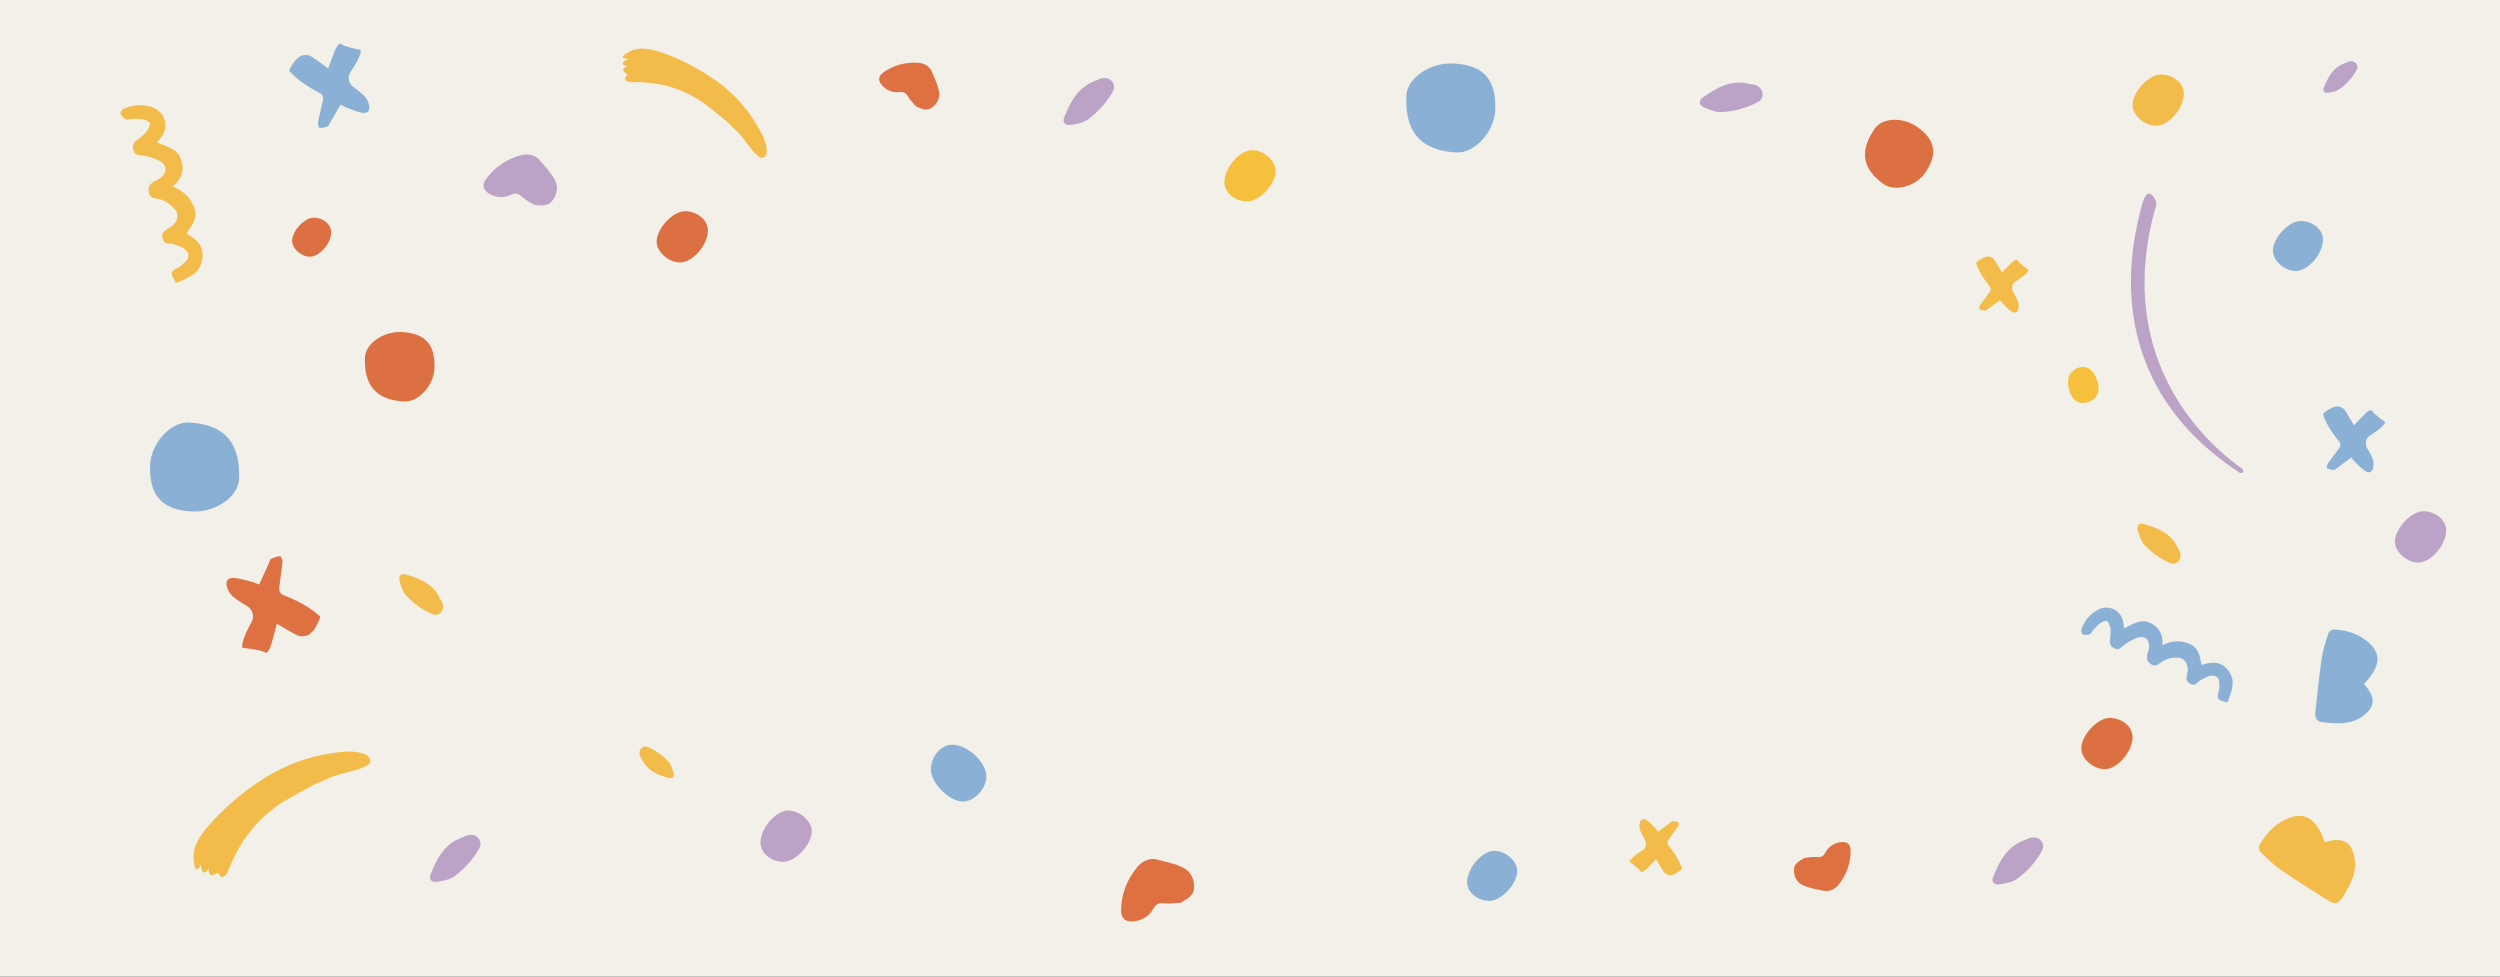 <?xml version="1.0" encoding="utf-8"?>
<!-- Generator: Adobe Illustrator 28.0.0, SVG Export Plug-In . SVG Version: 6.00 Build 0)  -->
<svg version="1.1" xmlns="http://www.w3.org/2000/svg" xmlns:xlink="http://www.w3.org/1999/xlink" x="0px" y="0px"
	 viewBox="0 0 2048 800" style="enable-background:new 0 0 2048 800;" xml:space="preserve">
<rect x="0" y="0" width="2048" height="800" fill="#333333" stroke="none"/>
<style type="text/css">
	.st0{clip-path:url(#SVGID_00000006667766340543773740000015140231665414861734_);}
	.st1{fill:#F2F0E8;}
	.st2{fill:#F3BB49;}
	.st3{fill:#8AB1D5;}
	.st4{fill:#DD7042;}
	.st5{fill:#F6C03D;}
	.st6{fill:#BCA2C6;}
	.st7{fill:#DE7042;}
</style>
<g id="Warstwa_1">
	<g>
		<defs>
			<rect id="SVGID_1_" width="2048" height="800"/>
		</defs>
		<clipPath id="SVGID_00000088109354519984199300000013480075845983002772_">
			<use xlink:href="#SVGID_1_"  style="overflow:visible;"/>
		</clipPath>
		<g style="clip-path:url(#SVGID_00000088109354519984199300000013480075845983002772_);">
			<rect class="st1" width="2048" height="800"/>
			<path class="st2" d="M158.7,704.3c-1-11.4,5.2-19.6,11.8-27.4c10.7-12.6,22.8-23.1,36.5-33.1l12.1-8c0,0,0,0,0.1,0
				c16-9.4,33.1-15.8,51.4-18.6c9.8-1.5,19.8-3,29.4,1.1c1.5,0.6,2.8,2.7,3.3,4.4c0.3,1.1-0.8,3.4-1.9,4c-3.1,1.7-6.5,3.1-9.9,4.1
				c-8.2,2.4-16.7,3.8-24.4,7.7c-3.6,1.8-7.5,2.9-11,4.8c-7.9,4.2-15.7,8.8-24.1,13.5c0,0,0,0-0.1,0c-14.7,9.4-27.1,22.2-35.8,37.3
				c-3.6,6.2-6.7,12.8-9.5,19.9c0,0-4,9.5-8.3,0.6c0,0-7.7,6.8-7.4-3.2c0,0-5.4,9.4-6.4-3.3C164.5,708,160.1,719.5,158.7,704.3z"/>
			<path class="st2" d="M515.6,42.3c8.6-4.5,17-2.2,25.2,0.4c13.3,4.2,25.3,10.4,37.5,17.8l10.2,6.9c0,0,0,0,0,0
				c12.5,9.5,23,20.7,31,34.2c4.3,7.2,8.7,14.5,8.6,23.3c0,1.4-1.2,3.1-2.4,4c-0.8,0.6-2.9,0.5-3.7-0.2c-2.3-1.9-4.5-4-6.4-6.4
				c-4.5-5.6-8.3-11.8-13.8-16.6c-2.6-2.2-4.7-4.9-7.3-7c-5.9-4.8-11.9-9.4-18.3-14.5c0,0,0,0,0,0c-12.1-8.4-26-14-40.6-15.9
				c-6-0.8-12.1-1.1-18.5-1c0,0-8.7-0.1-3.1-6.3c0,0-7.8-3.8,0.1-6.8c0,0-9.1-1.2,0.5-6.1C514.5,48,504.1,48.3,515.6,42.3z"/>
			<path class="st3" d="M1190.1,52c25.2,1.1,35.8,12.9,34.8,38.3c-0.8,17.8-16.8,35.3-31.7,34.6c-29.1-1.4-42.5-16.6-41.1-46.7
				C1152.8,64,1171.3,51.2,1190.1,52z"/>
			<path class="st4" d="M1705,613c0.1-10.7,13.3-24.9,23.2-24.9c10.3,0.1,18.8,7.2,18.8,15.8c-0.1,11.9-12.5,26.2-22.8,26.2
				C1714.7,630.1,1704.9,621.4,1705,613z"/>
			<path class="st2" d="M1747,85.9c0.1-10.7,13.3-24.9,23.2-24.9c10.3,0.1,18.8,7.2,18.8,15.8c-0.1,11.9-12.5,26.2-22.8,26.2
				C1756.7,103,1746.9,94.3,1747,85.9z"/>
			<path class="st5" d="M1700.8,328.6c-5.9-4.1-8.7-16.7-5-22.1c3.9-5.6,11.1-7.6,15.7-4.4c6.5,4.5,9.8,16.7,5.9,22.4
				C1713.9,329.7,1705.4,331.8,1700.8,328.6z"/>
			<path class="st3" d="M1862,205.3c0.1-10.5,13-24.3,22.7-24.3c10,0.1,18.4,7,18.3,15.4c-0.1,11.6-12.2,25.6-22.2,25.6
				C1871.4,222,1861.9,213.5,1862,205.3z"/>
			<path class="st2" d="M1619.5,214.6c-0.3,0.2-0.5,0.5-0.7,0.9c2.3,7.2,6.8,13.6,11.6,19.8c0.5,0.7,0.4,2.5-0.1,3.3
				c-2.6,3.9-5.6,7.6-8.3,11.5c-0.6,0.9-0.8,3.1-0.4,3.3c1.4,0.7,3.1,1,4.8,1.1c0.6,0,1.3-0.8,2-1.3c3.2-2.4,6.5-4.8,10-7.4
				c0.9,1.1,1.7,2.2,2.6,3.2c2.1,2.1,4.2,4.3,6.6,6c2.8,2.1,5.1,1.2,5.8-2.2c0.4-1.8,0.4-4-0.3-5.8c-1.1-2.9-2.7-5.6-4.2-8.3
				c-1.2-2.3-0.6-6.2,1.6-7.7c2.6-1.8,10.4-6.5,11.3-10c0,0-3.7-2.4-7.5-5.8c-0.9-0.8-1.8-2.6-2.5-2.5c-1.3,0.2-2.7,1.3-3.7,2.3
				c-2.8,2.7-5.3,5.5-8.1,8.3c-2.1-3.6-4.1-7.4-6.5-10.8c-0.9-1.2-2.8-2-4.4-2.4c-1.1-0.3-2.5,0.6-3.7,0.7l-0.7,0.4
				C1622.8,212.1,1621,213.2,1619.5,214.6z"/>
			<path class="st6" d="M1653,719.5c-2,1.5-4.3,2.6-6.8,3.3c-2.9,0.7-5.8,1.4-8.7,1.7c-4.4,0.5-6.1-2.7-4.6-6.3
				c5.2-12.7,11.2-24.9,25.6-29.9c1.9-0.7,3.7-1.9,5.6-2.2c0.4-0.1,0.9-0.1,1.3-0.1c5-0.4,9.3,3.9,8.2,8.8c-0.1,0.5-0.3,1-0.5,1.5
				C1668.3,705.5,1661.5,713.1,1653,719.5z"/>
			<path class="st4" d="M537.9,197.9c0.1-10.7,13.3-24.9,23.2-24.9c10.3,0.1,18.8,7.2,18.8,15.8c-0.1,11.9-12.5,26.2-22.8,26.2
				C547.6,215,537.9,206.3,537.9,197.9z"/>
			<path class="st6" d="M891.9,97.4c-2,1.5-4.3,2.6-6.8,3.3c-2.9,0.7-5.7,1.4-8.7,1.7c-4.4,0.5-6.1-2.7-4.6-6.3
				c5.2-12.7,11.2-24.9,25.6-29.9c1.9-0.7,3.7-1.9,5.6-2.2c0.4-0.1,0.9-0.1,1.3-0.1c5-0.4,9.3,3.9,8.2,8.8c-0.1,0.5-0.3,1-0.5,1.5
				C907.1,83.3,900.4,90.9,891.9,97.4z"/>
			<path class="st6" d="M372.9,717.4c-2,1.5-4.3,2.6-6.8,3.3c-2.9,0.7-5.7,1.4-8.7,1.7c-4.4,0.5-6.1-2.7-4.6-6.3
				c5.2-12.7,11.2-24.9,25.6-29.9c1.9-0.7,3.7-1.9,5.6-2.2c0.4-0.1,0.9-0.1,1.3-0.1c5-0.4,9.3,3.9,8.2,8.8c-0.1,0.5-0.3,1-0.5,1.5
				C388.1,703.3,381.4,710.9,372.9,717.4z"/>
			<path class="st6" d="M1917.2,72.6c-1.4,1-2.9,1.8-4.6,2.2c-1.9,0.5-3.9,1-5.8,1.2c-3,0.3-4.1-1.8-3.1-4.2
				c3.5-8.5,7.6-16.7,17.2-20c1.3-0.4,2.5-1.3,3.8-1.5c0.3,0,0.6-0.1,0.9-0.1c3.4-0.3,6.3,2.6,5.5,5.9c-0.1,0.4-0.2,0.7-0.4,1
				C1927.4,63.2,1922.9,68.3,1917.2,72.6z"/>
			<path class="st2" d="M1756.8,446.4c-1.5-1.6-2.6-3.4-3.4-5.5c-0.9-2.4-1.8-4.7-2.3-7.2c-0.8-3.7,1.7-5.4,4.9-4.5
				c11.2,3.3,22.1,7.3,27.7,19c0.7,1.6,2,3,2.3,4.6c0.1,0.4,0.2,0.7,0.2,1.1c0.8,4.2-2.5,8.3-6.7,7.8c-0.5-0.1-0.9-0.2-1.3-0.3
				C1770.1,458.1,1763.1,453,1756.8,446.4z"/>
			<path class="st3" d="M1936.5,560.4c9.8,10.6,8.9,17.5,1.7,24.2c-3.9,3.6-9.5,6.3-14.7,7.2c-6.5,1.2-13.4,0.7-20.1,0
				c-5.6-0.6-7.2-3.3-6.6-8.9c1.6-14.5,3-29,5.1-43.4c1-7,3.3-13.9,5.5-20.7c0.4-1.4,2.8-3.1,4.2-3.1c11.8,0.4,22.6,4.1,30.9,12.7
				c6.9,7.1,6.6,15.6,0.3,24.4C1941,555.4,1938.8,557.7,1936.5,560.4z"/>
			<path class="st7" d="M1478,702.9c2.7-0.3,6.4-1.1,9.9-0.8c3.5,0.3,5.6-0.2,7.4-3.6c2.6-4.9,7.1-7.9,12.7-8.6c5-0.7,7.9,1.7,8,6.5
				c0.2,10.5-3.3,20.1-9.8,28.3c-2.4,3-7,6.1-11.9,5.1c-6-1.2-12.3-2.2-17.7-4.8c-4.7-2.2-7.1-7-7-12.5
				C1469.6,707.8,1473.4,705.6,1478,702.9z"/>
			<path class="st2" d="M1904.6,689.9c14.6-4.3,20.6-0.3,23.5,9.6c1.6,5.3,1.5,11.8-0.1,17.2c-1.9,6.7-5.7,13-9.4,19
				c-3.2,5-6.5,5.2-11.4,2c-12.8-8.3-25.9-16.3-38.5-24.9c-6.1-4.2-11.5-9.6-16.9-14.8c-1.1-1.1-1.6-4.1-0.9-5.4
				c5.9-10.9,14.4-19.4,26.3-23.2c9.9-3.2,17.8,1.1,23.1,11C1901.9,683.3,1903.1,686.5,1904.6,689.9z"/>
			<path class="st2" d="M144,172.4c-3.8-4.9-8.2-7.9-13.9-9.4c-3.1-0.8-6.9-0.2-8.1-5c-1-4.1,0.3-6.7,3.4-8.8
				c1.7-1.2,3.8-1.9,5.5-3.1c6.4-4.4,6.3-11.2-0.7-14.6c-4.8-2.3-10.2-4-15.5-4.3c-5.1-0.3-5.3-3.7-5.9-6.5
				c-0.3-1.7,1.2-4.5,2.8-5.6c5-3.6,10.2-7,11.4-14c-3.9-4.5-9.5-3.6-14.8-3.7c-1.7,0-3.9,1.1-5.2,0.4c-1.9-1-3.5-2.9-4.3-4.8
				c-0.4-0.8,1.3-3.3,2.6-3.9c7.3-3.3,14.9-3.8,22.6-1.5c11.1,3.3,15.1,15.8,8,25c-0.9,1.2-2,2.4-3.4,4.1
				c7.7,3.4,16.6,4.7,19.8,13.9c3.1,8.9,0.5,15.9-7,22.3c9,3.3,15,9.1,18.2,18.3c0,0,2.1,5.7-1.8,12.5c-1.4,2.4-3.3,4.8-5,7.6
				c9,4.7,15.3,11.4,12.7,22.7c-2.6,11.1-12.5,13.9-21.2,17.9c-5.1-9-5.1-9.1,3.1-13.5c0.3-0.2,0.7-0.3,0.9-0.5
				c2.1-2.4,5.5-4.5,6-7.2c0.8-4.1-2.4-7-6.3-8.5c-2.9-1.1-5.9-2.7-8.9-2.7c-3.6,0-4.9-1.2-5.8-4.2c-1-3.3,0.3-5.3,2.8-7
				c1.7-1.1,3.5-2.2,5.2-3.4C141.2,184.8,148.3,179.4,144,172.4z"/>
			<path class="st3" d="M157.8,419c-25.1-1.1-35.8-12.9-34.8-38.3c0.8-17.8,16.8-35.3,31.7-34.6c29.1,1.4,42.5,16.6,41.1,46.7
				C195.1,407,176.6,419.8,157.8,419z"/>
			<path class="st6" d="M437.7,167.8c-2.7-1.7-6.6-3.5-9.7-6.3c-3-2.7-5.3-3.8-9.4-1.9c-5.8,2.8-12.1,2.4-17.8-0.9
				c-5.1-2.9-6.1-7.2-2.8-11.8c7.2-10.1,17.3-16.7,29-19.8c4.3-1.1,10.7-0.8,14.6,3.6c4.7,5.4,9.8,10.8,13.1,17
				c2.8,5.3,1.7,11.7-2.3,16.8C448.8,169.1,443.8,168.5,437.7,167.8z"/>
			<path class="st4" d="M328.7,272c19.6,0.9,28,10.1,27.2,29.9c-0.6,13.9-13.1,27.6-24.8,27c-22.7-1.1-33.2-13-32.1-36.4
				C299.6,281.4,314,271.4,328.7,272z"/>
			<path class="st4" d="M239.3,197.3c0-8.2,10.1-19,17.7-19c7.8,0,14.3,5.5,14.3,12c0,9.1-9.5,20-17.4,20
				C246.7,210.3,239.3,203.7,239.3,197.3z"/>
			<path class="st2" d="M332.9,488c-1.5-1.6-2.7-3.5-3.4-5.5c-0.9-2.4-1.8-4.8-2.3-7.3c-0.8-3.8,1.8-5.5,5-4.6
				c11.4,3.3,22.4,7.4,28,19.3c0.7,1.6,2,3,2.4,4.7c0.1,0.4,0.2,0.8,0.2,1.1c0.8,4.3-2.5,8.4-6.8,7.9c-0.5,0-0.9-0.2-1.3-0.3
				C346.3,499.9,339.2,494.7,332.9,488z"/>
			<path class="st6" d="M1961.9,443.7c0.1-10.7,13.3-24.9,23.2-24.9c10.3,0.1,18.8,7.2,18.8,15.8c-0.1,11.9-12.5,26.2-22.8,26.2
				C1971.6,460.8,1961.9,452.1,1961.9,443.7z"/>
			<path class="st6" d="M1836.8,384c-25.4-17.8-107.7-87.1-70.5-215.8c0.1-0.4,0.2-2.6,0-3c-1.3-3.2-7.4-15.2-12.2,4.8
				c-5.4,22.4-39,138.9,80.5,217.2c0.2,0.2,0.5,0.3,0.8,0.3C1837.5,387.9,1838.5,385.2,1836.8,384z"/>
			<path class="st3" d="M1903.8,338.3c-0.3,0.3-0.6,0.6-0.8,1c2.7,8.5,8,16,13.8,23.2c0.7,0.8,0.5,2.9-0.1,3.9
				c-3.1,4.6-6.7,8.9-9.8,13.5c-0.7,1-0.9,3.6-0.5,3.8c1.7,0.8,3.7,1.2,5.7,1.3c0.7,0,1.6-1,2.3-1.5c3.9-2.8,7.7-5.6,11.8-8.7
				c1,1.3,2,2.6,3.1,3.7c2.5,2.5,5,5,7.9,7.1c3.4,2.4,6,1.5,6.9-2.6c0.5-2.2,0.4-4.7-0.3-6.8c-1.2-3.4-3.2-6.5-5-9.8
				c-1.5-2.7-0.7-7.3,1.8-9c3-2.1,12.3-7.6,13.4-11.7c0,0-4.4-2.8-8.8-6.8c-1.1-1-2.2-3.1-2.9-3c-1.6,0.3-3.2,1.5-4.4,2.7
				c-3.3,3.1-6.3,6.5-9.6,9.8c-2.5-4.2-4.8-8.6-7.7-12.7c-1-1.4-3.3-2.3-5.2-2.8c-1.3-0.3-2.9,0.7-4.4,0.8l-0.8,0.4
				C1907.7,335.4,1905.6,336.7,1903.8,338.3z"/>
			<path class="st7" d="M261.9,506.8c0.2-0.5,0.3-1.1,0.3-1.8c-8.7-8.1-19.7-13.4-31.1-18c-1.3-0.5-2.5-3.1-2.4-4.6
				c0.7-7.4,2-14.7,2.7-22c0.2-1.6-1.3-4.8-1.9-4.8c-2.5,0.2-5.1,1.1-7.4,2.2c-0.9,0.4-1.2,2.2-1.7,3.3c-2.7,5.8-5.3,11.6-8.1,17.8
				c-2.1-0.8-4-1.8-6.1-2.3c-4.6-1.2-9.1-2.6-13.8-3.1c-5.5-0.7-8,2.2-6.4,7.5c0.8,2.8,2.6,5.8,4.8,7.7c3.7,3.1,8,5.5,12.1,8.1
				c3.5,2.2,5.6,8,3.7,11.7c-2.2,4.4-9.4,16.8-8,22.3c0,0,6.9,0.4,14.7,2.2c1.9,0.4,4.5,2.2,5.3,1.5c1.7-1.4,2.7-3.8,3.4-6
				c1.8-5.8,3.2-11.6,4.8-17.6c5.6,3.3,11.2,6.9,17.3,9.8c2.1,1,5.4,0.5,7.9-0.2c1.7-0.5,2.9-2.8,4.6-3.8l0.7-1
				C259.2,512.8,260.8,509.9,261.9,506.8z"/>
			<path class="st6" d="M665,681.1c-0.1,10.7-13.3,24.9-23.2,24.9c-10.3-0.1-18.8-7.2-18.8-15.8c0.1-11.9,12.5-26.2,22.8-26.2
				C655.3,664,665.1,672.7,665,681.1z"/>
			<path class="st5" d="M1045,140.1c-0.1,10.7-13.3,24.9-23.2,24.9c-10.3-0.1-18.8-7.2-18.8-15.8c0.1-11.9,12.5-26.2,22.8-26.2
				C1035.3,123,1045.1,131.7,1045,140.1z"/>
			<path class="st3" d="M1242.9,713.7c-0.1,10.5-13,24.3-22.7,24.3c-10-0.1-18.4-7-18.3-15.4c0.1-11.6,12.2-25.6,22.2-25.6
				C1233.5,697,1243,705.5,1242.9,713.7z"/>
			<path class="st2" d="M1377.2,712.5c0.3-0.2,0.5-0.5,0.7-0.9c-2.3-7.2-6.8-13.6-11.6-19.8c-0.6-0.7-0.4-2.5,0.1-3.3
				c2.6-3.9,5.6-7.6,8.3-11.5c0.6-0.9,0.8-3.1,0.4-3.3c-1.4-0.7-3.1-1-4.8-1.1c-0.6,0-1.3,0.8-2,1.3c-3.2,2.4-6.5,4.8-9.9,7.4
				c-0.9-1.1-1.7-2.2-2.6-3.2c-2.2-2.1-4.2-4.3-6.7-6c-2.8-2.1-5.1-1.2-5.8,2.2c-0.4,1.8-0.4,4,0.3,5.8c1.1,2.9,2.7,5.6,4.2,8.3
				c1.2,2.3,0.6,6.2-1.6,7.7c-2.6,1.8-10.4,6.5-11.3,10c0,0,3.7,2.4,7.5,5.8c0.9,0.8,1.8,2.6,2.5,2.5c1.3-0.2,2.7-1.3,3.7-2.3
				c2.8-2.7,5.3-5.5,8.1-8.3c2.1,3.6,4.1,7.4,6.5,10.8c0.9,1.2,2.8,2,4.4,2.4c1.1,0.3,2.5-0.6,3.7-0.7l0.7-0.4
				C1373.8,715,1375.6,713.8,1377.2,712.5z"/>
			<path class="st2" d="M547.4,623.7c1.2,1.3,2.1,2.7,2.7,4.4c0.7,1.9,1.4,3.8,1.8,5.7c0.6,3-1.4,4.3-3.9,3.6
				c-9-2.6-17.6-5.8-22-15.1c-0.6-1.2-1.6-2.4-1.9-3.7c-0.1-0.3-0.1-0.6-0.2-0.9c-0.6-3.3,2-6.6,5.4-6.2c0.4,0,0.7,0.1,1,0.3
				C536.8,614.4,542.4,618.5,547.4,623.7z"/>
			<path class="st7" d="M967.1,739.5c-3.5,0.2-8.2,1.1-12.7,0.5c-4.4-0.5-7.2,0-9.5,4.3c-3.5,6.2-9.3,9.8-16.5,10.5
				c-6.4,0.6-10-2.5-10-8.7c0-13.6,4.9-25.8,13.5-36.1c3.1-3.7,9.1-7.5,15.3-6c7.6,1.9,15.6,3.5,22.4,7c5.9,3,8.9,9.4,8.6,16.4
				C977.9,733.6,973,736.2,967.1,739.5z"/>
			<path class="st3" d="M787.8,656.6c-11.7-1-26.1-16.6-25.2-27.4c0.9-11.2,9.4-19.9,18.7-19.1c13,1,27.6,15.8,26.7,27
				C807.2,647.5,797,657.3,787.8,656.6z"/>
			<path class="st3" d="M237.4,56.6c-0.2,0.4-0.4,0.9-0.4,1.5c7,8,16.3,13.6,26,18.7c1.1,0.6,1.9,3,1.7,4.3
				c-1.2,6.5-3,12.8-4.2,19.3c-0.3,1.4,0.7,4.4,1.3,4.4c2.2,0.1,4.6-0.5,6.7-1.3c0.8-0.3,1.2-1.8,1.8-2.8c2.8-4.9,5.7-9.8,8.7-15
				c1.8,0.9,3.4,1.9,5.2,2.6c3.9,1.5,7.8,3.1,11.9,4c4.8,1.1,7.2-1.3,6.3-6.1c-0.5-2.6-1.8-5.3-3.6-7.2c-3-3.1-6.6-5.6-10-8.3
				c-2.9-2.3-4.2-7.6-2.3-10.7c2.3-3.7,9.7-14.1,9-19.1c0,0-6.1-1-12.8-3.2c-1.6-0.5-3.8-2.3-4.6-1.8c-1.6,1.1-2.7,3.2-3.5,5
				c-2.1,5-3.8,10-5.8,15.2c-4.7-3.4-9.3-7.1-14.4-10.2c-1.8-1.1-4.7-0.9-7-0.5c-1.6,0.3-2.8,2.2-4.4,2.9l-0.7,0.9
				C240.3,51.5,238.7,54,237.4,56.6z"/>
			<path class="st4" d="M1570.5,103.9c15.3,10.8,17.2,22.5,6.3,38c-7.7,10.9-24.7,15.4-33.8,8.9c-17.7-12.6-19.9-27.5-6.9-45.8
				C1542.3,96.3,1559,95.8,1570.5,103.9z"/>
			<path class="st6" d="M1411.1,91.8c-2.5,0.2-5.1-0.1-7.5-0.9c-2.8-1-5.6-1.9-8.2-3.2c-4-2-3.7-5.6-0.5-7.8
				c11.2-7.9,22.9-14.8,37.7-11.3c2,0.5,4.2,0.4,5.9,1.2c0.4,0.2,0.8,0.4,1.2,0.6c4.4,2.4,5.7,8.4,2.2,11.9
				c-0.4,0.4-0.8,0.7-1.2,0.9C1431.6,88.3,1421.8,91,1411.1,91.8z"/>
			<path class="st7" d="M750.4,87.1c-1.8-2.1-4.5-4.6-6.3-7.7c-1.8-3-3.4-4.5-7.2-4c-5.5,0.7-10.5-1.3-14.3-5.5
				c-3.4-3.7-3.1-7.4,0.7-10.3c8.5-6.2,18.4-8.8,28.8-8.2c3.8,0.2,9,2.2,11,6.8c2.4,5.6,5.2,11.3,6.2,17.2c0.9,5.1-1.7,9.9-6.2,12.9
				C759.2,91.1,755.2,89.3,750.4,87.1z"/>
			<path class="st3" d="M1785.5,538.9c-5.6-0.6-10.2,0.5-14.7,3.3c-2.4,1.5-4.4,4.4-8.2,2.2c-3.3-1.9-4.2-4.3-3.6-7.7
				c0.3-1.9,1.1-3.6,1.4-5.5c1.1-6.9-3.4-11.1-10-8.6c-4.4,1.7-8.9,4.3-12.3,7.5c-3.3,3.1-5.7,1.2-7.8-0.1c-1.3-0.8-2.2-3.6-1.9-5.3
				c0.7-5.5,1.7-10.9-2.1-16c-5.4-0.2-8.2,4.1-11.5,7.4c-1.1,1.1-1.7,3.2-2.9,3.6c-1.8,0.6-4.1,0.5-5.8-0.1c-0.8-0.3-1.4-2.9-1-4.1
				c2.4-6.8,6.7-12.1,13-15.7c9-5.2,19.6-0.2,21.3,10.1c0.2,1.4,0.3,2.8,0.6,4.7c7-2.9,13.2-8,21.3-4.4c7.7,3.5,10.7,9.4,10.2,18.3
				c7.7-3.9,15.2-4.2,23.1-0.6c0,0,5,2.1,7.1,8.8c0.7,2.4,1.1,5.1,1.9,8c8.6-3,16.9-3,22.6,5.7c5.7,8.5,1.4,16.7-1.4,25
				c-9-2.2-9-2.3-6.9-10.4c0.1-0.3,0.2-0.6,0.2-0.9c-0.2-2.8,0.4-6.4-1-8.4c-2.2-3-6-2.7-9.4-1c-2.5,1.2-5.4,2.2-7.2,4.2
				c-2.2,2.4-3.8,2.5-6.3,1.2c-2.8-1.4-3.3-3.5-2.8-6.2c0.3-1.8,0.7-3.6,1-5.5C1791.8,548.4,1792.7,540.4,1785.5,538.9z"/>
		</g>
	</g>
</g>
<g id="Warstwa_2">
</g>
</svg>
